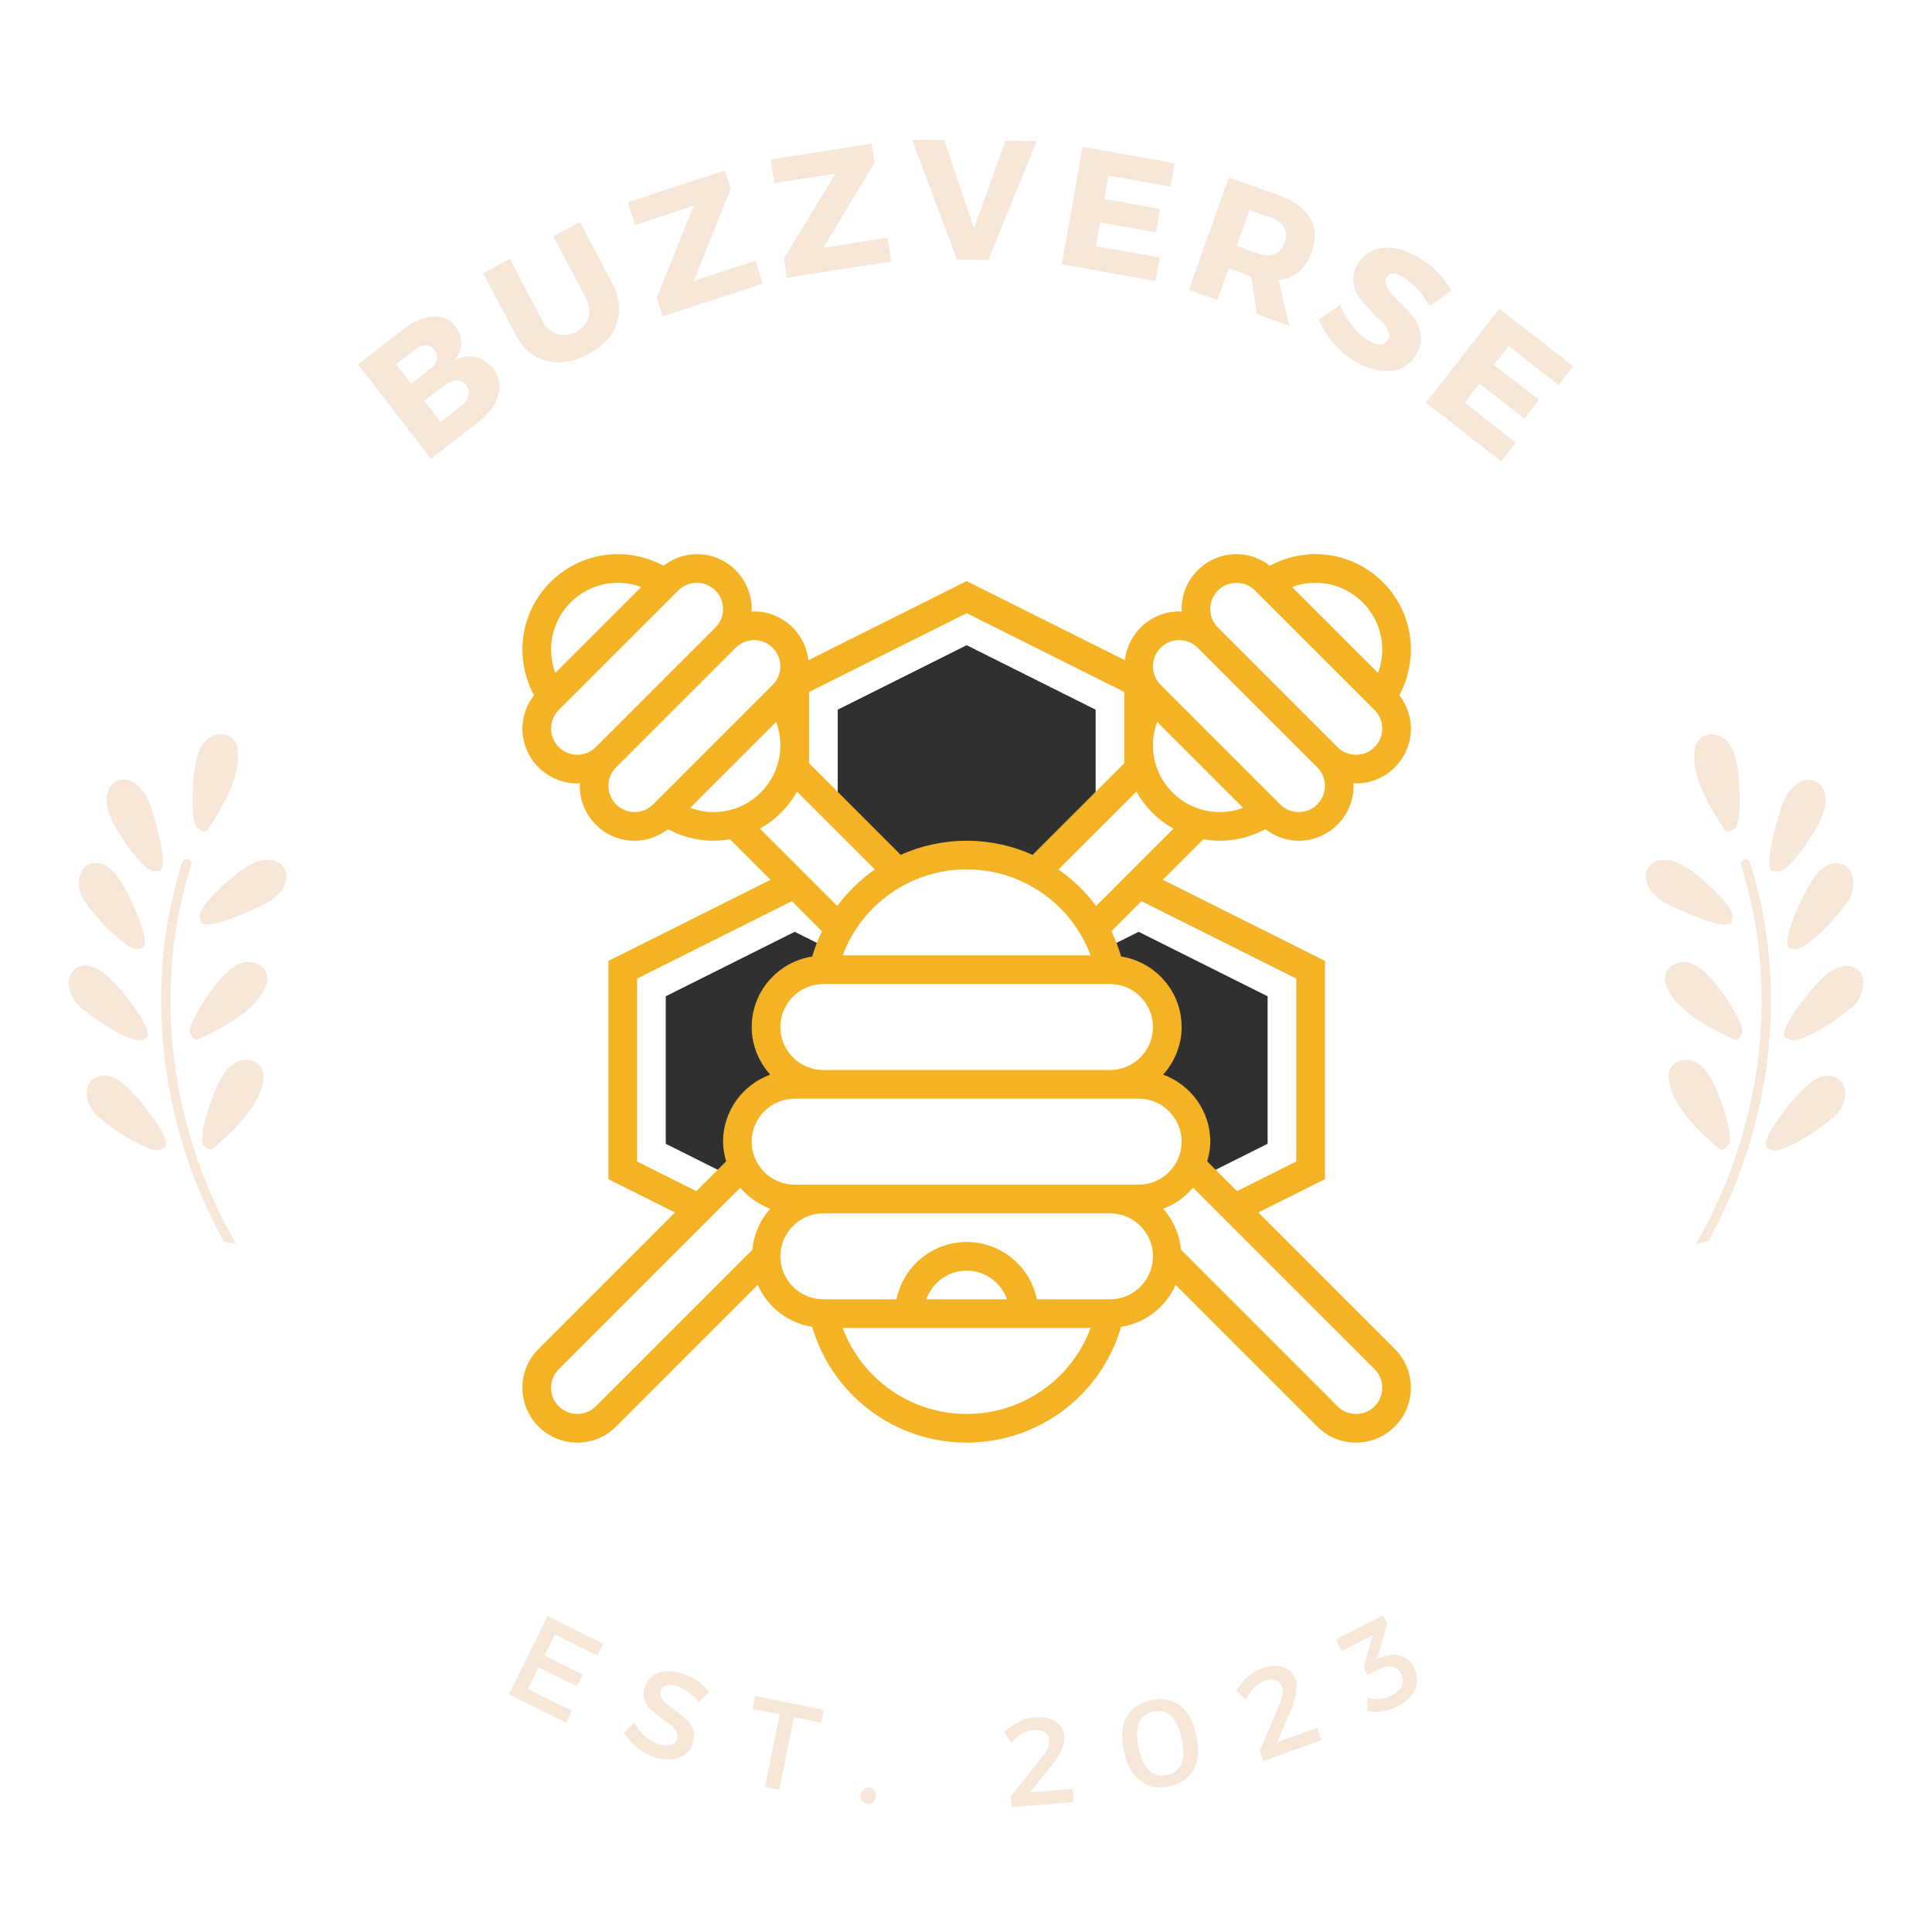 <svg xmlns="http://www.w3.org/2000/svg" xmlns:xlink="http://www.w3.org/1999/xlink" width="500" zoomAndPan="magnify" viewBox="0 0 375 375" height="500" preserveAspectRatio="xMidYMid meet" version="1.0"><defs><g/><clipPath id="44211b8f95"><path d="M 101.402 107.559 L 273.902 107.559 L 273.902 280.059 L 101.402 280.059 Z M 101.402 107.559 " clip-rule="nonzero"/></clipPath><clipPath id="62b001ea0f"><path d="M 306 142 L 362 142 L 362 248 L 306 248 Z M 306 142 " clip-rule="nonzero"/></clipPath><clipPath id="bd5f093ef5"><path d="M 281.051 152.984 L 354.312 136.938 L 375.012 231.445 L 301.75 247.492 Z M 281.051 152.984 " clip-rule="nonzero"/></clipPath><clipPath id="530a6175ea"><path d="M 281.051 152.984 L 354.312 136.938 L 379.828 253.426 L 306.562 269.473 Z M 281.051 152.984 " clip-rule="nonzero"/></clipPath><clipPath id="98908aba97"><path d="M 13 142 L 69 142 L 69 248 L 13 248 Z M 13 142 " clip-rule="nonzero"/></clipPath><clipPath id="2d61b09287"><path d="M 20.832 136.91 L 94.086 153.016 L 73.309 247.512 L 0.059 231.406 Z M 20.832 136.91 " clip-rule="nonzero"/></clipPath><clipPath id="c2b42852b9"><path d="M 94.004 153 L 20.754 136.895 L -4.855 253.363 L 68.398 269.469 Z M 94.004 153 " clip-rule="nonzero"/></clipPath></defs><path fill="#303030" d="M 215.445 188.223 C 221.59 188.223 226.57 193.203 226.57 199.348 C 226.57 205.492 221.59 210.473 215.445 210.473 L 221.008 210.473 C 227.152 210.473 232.133 215.457 232.133 221.602 C 232.133 223.246 231.73 224.781 231.078 226.18 L 231.148 226.18 L 233.332 228.359 L 246.043 222.008 L 246.043 193.379 L 221.008 180.863 L 214.215 184.262 C 214.625 185.332 214.996 186.422 215.277 187.559 Z M 215.445 188.223 " fill-opacity="1" fill-rule="nonzero"/><path fill="#303030" d="M 144.109 226.18 L 144.188 226.18 C 143.535 224.781 143.125 223.25 143.125 221.602 C 143.125 215.457 148.109 210.473 154.254 210.473 L 159.816 210.473 C 153.672 210.473 148.688 205.492 148.688 199.348 C 148.688 193.203 153.672 188.223 159.816 188.223 L 159.98 187.559 C 160.266 186.422 160.637 185.332 161.047 184.262 L 154.254 180.863 L 129.219 193.379 L 129.219 222.008 L 141.926 228.363 Z M 144.109 226.18 " fill-opacity="1" fill-rule="nonzero"/><path fill="#303030" d="M 212.664 137.75 L 187.629 125.23 L 162.598 137.75 L 162.598 157.625 L 174.27 169.297 L 174.297 169.297 C 178.305 167.168 182.852 165.969 187.629 165.969 C 192.391 165.969 196.918 167.176 200.914 169.297 L 200.992 169.297 L 212.664 157.625 Z M 212.664 137.75 " fill-opacity="1" fill-rule="nonzero"/><g clip-path="url(#44211b8f95)"><path fill="#f4b324" d="M 273.855 141.414 C 273.855 139.035 273.043 136.805 271.613 134.949 L 271.902 134.379 C 273.18 131.82 273.855 128.953 273.855 126.094 C 273.855 115.871 265.543 107.559 255.324 107.559 C 252.461 107.559 249.598 108.234 247.035 109.516 L 246.465 109.801 C 244.613 108.371 242.379 107.559 240.004 107.559 C 234.129 107.559 229.352 112.336 229.352 118.211 C 229.352 118.391 229.395 118.559 229.406 118.738 C 229.227 118.727 229.055 118.684 228.879 118.684 C 223.41 118.684 218.945 122.84 218.348 128.148 L 187.629 112.793 L 156.914 128.148 C 156.316 122.84 151.852 118.684 146.383 118.684 C 146.203 118.684 146.031 118.727 145.855 118.738 C 145.867 118.559 145.906 118.387 145.906 118.211 C 145.906 112.336 141.133 107.559 135.258 107.559 C 132.883 107.559 130.648 108.371 128.797 109.801 L 128.227 109.516 C 125.664 108.234 122.801 107.559 119.938 107.559 C 109.719 107.559 101.402 115.871 101.402 126.094 C 101.402 128.953 102.078 131.82 103.359 134.379 L 103.645 134.949 C 102.215 136.805 101.402 139.035 101.402 141.414 C 101.402 147.285 106.18 152.062 112.055 152.062 C 112.234 152.062 112.406 152.02 112.582 152.012 C 112.57 152.188 112.531 152.359 112.531 152.539 C 112.531 158.414 117.305 163.188 123.18 163.188 C 125.555 163.188 127.789 162.375 129.641 160.945 L 130.215 161.234 C 132.773 162.512 135.641 163.188 138.5 163.188 C 139.59 163.188 140.645 163.074 141.684 162.898 L 149.559 170.77 L 118.094 186.504 L 118.094 228.883 L 131.012 235.34 L 104.523 261.832 C 102.512 263.848 101.402 266.52 101.402 269.363 C 101.402 275.234 106.18 280.012 112.055 280.012 C 114.898 280.012 117.574 278.906 119.582 276.891 L 147.078 249.395 C 148.945 253.668 152.898 256.785 157.645 257.539 C 161.543 270.828 173.68 280.012 187.629 280.012 C 201.582 280.012 213.719 270.828 217.617 257.539 C 222.359 256.789 226.316 253.668 228.184 249.398 L 255.68 276.895 C 257.688 278.906 260.363 280.012 263.207 280.012 C 269.082 280.012 273.855 275.234 273.855 269.363 C 273.855 266.52 272.75 263.844 270.734 261.832 L 244.246 235.34 L 257.168 228.883 L 257.168 186.504 L 225.703 170.77 L 233.578 162.898 C 234.613 163.074 235.672 163.188 236.758 163.188 C 239.621 163.188 242.488 162.512 245.047 161.234 L 245.617 160.945 C 247.473 162.375 249.703 163.188 252.082 163.188 C 257.953 163.188 262.73 158.414 262.73 152.539 C 262.73 152.359 262.688 152.188 262.68 152.012 C 262.855 152.02 263.027 152.062 263.207 152.062 C 269.082 152.062 273.855 147.285 273.855 141.414 Z M 268.293 126.094 C 268.293 127.633 268.008 129.172 267.469 130.617 L 250.797 113.945 C 252.242 113.41 253.781 113.121 255.324 113.121 C 262.477 113.121 268.293 118.941 268.293 126.094 Z M 218.227 134.312 L 218.227 148.129 L 200.434 165.922 C 196.504 164.16 192.16 163.188 187.629 163.188 C 183.098 163.188 178.758 164.16 174.828 165.922 L 157.035 148.129 L 157.035 134.312 L 187.629 119.012 Z M 221.008 229.945 L 154.254 229.945 C 149.652 229.945 145.906 226.199 145.906 221.602 C 145.906 217 149.652 213.254 154.254 213.254 L 221.008 213.254 C 225.609 213.254 229.352 217 229.352 221.602 C 229.352 226.199 225.609 229.945 221.008 229.945 Z M 215.445 207.691 L 159.816 207.691 C 155.215 207.691 151.469 203.949 151.469 199.348 C 151.469 194.746 155.215 191.004 159.816 191.004 L 215.445 191.004 C 220.047 191.004 223.789 194.746 223.789 199.348 C 223.789 203.949 220.047 207.691 215.445 207.691 Z M 211.691 185.441 L 163.566 185.441 C 167.293 175.488 176.793 168.75 187.629 168.75 C 198.465 168.75 207.969 175.488 211.691 185.441 Z M 119.938 113.121 C 121.477 113.121 123.02 113.41 124.461 113.945 L 107.789 130.617 C 107.254 129.172 106.965 127.633 106.965 126.094 C 106.965 118.941 112.785 113.121 119.938 113.121 Z M 112.055 146.5 C 109.246 146.5 106.965 144.219 106.965 141.414 C 106.965 140.055 107.496 138.777 108.457 137.816 L 131.664 114.609 C 132.625 113.648 133.898 113.121 135.258 113.121 C 138.062 113.121 140.344 115.402 140.344 118.211 C 140.344 119.566 139.816 120.844 138.855 121.805 L 115.648 145.012 C 114.688 145.973 113.41 146.5 112.055 146.5 Z M 123.18 157.625 C 120.375 157.625 118.094 155.344 118.094 152.539 C 118.094 151.18 118.621 149.906 119.582 148.941 L 142.789 125.734 C 143.75 124.777 145.027 124.246 146.383 124.246 C 149.191 124.246 151.469 126.527 151.469 129.336 C 151.469 130.691 150.941 131.969 149.98 132.93 L 126.773 156.137 C 125.812 157.098 124.539 157.625 123.18 157.625 Z M 133.977 156.801 L 150.648 140.129 C 151.184 141.574 151.469 143.113 151.469 144.656 C 151.469 151.809 145.652 157.625 138.5 157.625 C 136.961 157.625 135.418 157.34 133.977 156.801 Z M 154.688 153.652 L 169.809 168.77 C 167.012 170.711 164.547 173.098 162.504 175.852 L 147.496 160.844 C 150.512 159.164 153.008 156.668 154.688 153.652 Z M 123.656 225.445 L 123.656 189.941 L 153.703 174.918 L 159.539 180.754 C 158.781 182.312 158.145 183.953 157.645 185.66 C 151.008 186.711 145.906 192.422 145.906 199.348 C 145.906 202.906 147.289 206.121 149.496 208.586 C 144.176 210.539 140.344 215.609 140.344 221.602 C 140.344 222.934 140.594 224.191 140.941 225.414 L 135.16 231.195 Z M 115.648 272.957 C 114.688 273.922 113.41 274.449 112.055 274.449 C 109.246 274.449 106.965 272.168 106.965 269.363 C 106.965 268.004 107.496 266.727 108.457 265.766 L 143.688 230.535 C 145.234 232.359 147.211 233.773 149.5 234.613 C 147.566 236.773 146.32 239.523 146.039 242.57 Z M 187.629 274.449 C 176.797 274.449 167.293 267.711 163.566 257.762 L 211.691 257.762 C 207.969 267.711 198.465 274.449 187.629 274.449 Z M 179.797 252.195 C 180.949 248.969 184.008 246.633 187.629 246.633 C 191.25 246.633 194.312 248.969 195.461 252.195 Z M 215.445 252.195 L 201.258 252.195 C 199.965 245.859 194.348 241.07 187.629 241.07 C 180.914 241.07 175.297 245.859 174.004 252.195 L 159.816 252.195 C 155.215 252.195 151.469 248.453 151.469 243.852 C 151.469 239.25 155.215 235.508 159.816 235.508 L 215.445 235.508 C 220.047 235.508 223.789 239.25 223.789 243.852 C 223.789 248.453 220.047 252.195 215.445 252.195 Z M 268.293 269.363 C 268.293 272.168 266.012 274.449 263.207 274.449 C 261.848 274.449 260.57 273.922 259.609 272.957 L 229.223 242.57 C 228.938 239.523 227.699 236.773 225.762 234.613 C 228.047 233.777 230.027 232.359 231.57 230.535 L 266.805 265.766 C 267.766 266.727 268.293 268.004 268.293 269.363 Z M 251.605 189.941 L 251.605 225.445 L 240.102 231.195 L 234.316 225.414 C 234.668 224.191 234.914 222.934 234.914 221.602 C 234.914 215.609 231.086 210.539 225.766 208.586 C 227.969 206.121 229.352 202.906 229.352 199.348 C 229.352 192.422 224.25 186.711 217.617 185.66 C 217.117 183.953 216.484 182.312 215.719 180.754 L 221.555 174.918 Z M 212.754 175.852 C 210.715 173.098 208.246 170.711 205.449 168.77 L 220.57 153.652 C 222.254 156.668 224.75 159.16 227.766 160.844 Z M 223.789 144.656 C 223.789 143.113 224.074 141.574 224.613 140.129 L 241.285 156.801 C 239.84 157.34 238.301 157.625 236.758 157.625 C 229.609 157.625 223.789 151.809 223.789 144.656 Z M 257.168 152.539 C 257.168 155.344 254.887 157.625 252.082 157.625 C 250.723 157.625 249.445 157.098 248.484 156.137 L 225.277 132.93 C 224.316 131.969 223.789 130.691 223.789 129.336 C 223.789 126.527 226.07 124.246 228.879 124.246 C 230.234 124.246 231.512 124.777 232.473 125.738 L 255.68 148.945 C 256.641 149.906 257.168 151.18 257.168 152.539 Z M 236.406 121.805 C 235.445 120.844 234.914 119.566 234.914 118.211 C 234.914 115.402 237.195 113.121 240.004 113.121 C 241.359 113.121 242.637 113.648 243.598 114.613 L 266.805 137.82 C 267.766 138.777 268.293 140.055 268.293 141.414 C 268.293 144.219 266.012 146.5 263.207 146.5 C 261.848 146.5 260.57 145.973 259.609 145.008 Z M 236.406 121.805 " fill-opacity="1" fill-rule="nonzero"/></g><g clip-path="url(#62b001ea0f)"><g clip-path="url(#bd5f093ef5)"><g clip-path="url(#530a6175ea)"><path fill="#f6e7d8" d="M 333.668 222.949 C 334.262 223.418 335.012 223.023 335.211 222.504 C 336.891 221.656 334.395 214.824 333.883 213.195 C 332.809 210.707 331.781 207.855 329.434 206.297 C 327.207 204.945 324.117 205.91 323.824 208.695 C 323.969 214.309 329.664 219.477 333.668 222.949 Z M 336.5 201.758 C 337.203 202.047 337.828 201.473 337.883 200.914 C 339.273 199.758 335.188 194.008 334.332 192.645 C 332.617 190.473 330.859 187.984 328.199 186.953 C 325.852 186.156 322.883 187.574 323.137 190.336 C 324.309 195.762 331.828 199.555 336.5 201.758 Z M 325.102 176.184 C 326.527 176.867 336.438 181.512 336.195 178.406 C 337.422 176.395 329.316 169.492 327.441 168.414 C 319.645 163.352 315.285 172.25 325.102 176.184 Z M 334.703 161.027 C 335.156 161.633 335.973 161.453 336.301 160.996 C 338.195 160.641 337.621 152.957 337.52 151.207 C 337.242 148.691 336.895 145.277 334.836 143.516 C 332.863 141.82 329.891 142.289 329.02 144.859 C 327.977 150.453 331.75 156.492 334.703 161.027 Z M 344.695 169.086 C 347.035 169.992 352.684 160.973 353.531 158.844 C 357.176 150.648 347.918 147.629 345.363 157.953 C 344.891 159.316 341.684 170.152 344.695 169.086 Z M 355.422 167.664 C 352.984 168.395 351.523 171.109 350.391 173.184 C 349.68 174.562 344.82 184.363 347.926 184.109 C 349.973 185.383 357.09 177.398 358.234 175.5 C 360.805 172.738 360.203 166.633 355.422 167.664 Z M 358.156 187.473 C 355.492 187.691 353.352 190.152 351.695 192.016 C 350.734 193.219 344.047 201.152 347.059 201.66 C 348.844 203.301 357.262 197.492 358.914 195.922 C 362.184 193.898 363.297 187.48 358.156 187.473 Z M 354.848 208.789 C 352.16 208.812 349.922 211.375 348.281 213.203 C 347.297 214.395 340.477 222.473 343.508 222.992 C 345.184 224.68 353.785 218.785 355.367 217.254 C 358.539 215.242 359.789 209.16 354.848 208.789 Z M 343.727 191.613 C 344.125 206.23 341.031 220.898 334.977 234.195 C 328.891 247.562 319.719 259.48 308.09 268.484 C 307.16 269.203 306.227 267.629 307.148 266.918 C 313.504 261.996 319.145 256.121 323.875 249.625 C 332.297 238.055 337.957 224.555 340.477 210.477 C 343.004 196.344 342.277 181.633 337.922 167.926 C 337.566 166.801 339.32 166.293 339.676 167.41 C 342.16 175.234 343.5 183.41 343.727 191.613 " fill-opacity="1" fill-rule="nonzero"/></g></g></g><g fill="#f6e7d8" fill-opacity="1"><g transform="translate(81.819, 90.465)"><g><path d="M -12.344 -19.75 L -3.672 -26.453 C -1.609 -28.047 0.348 -28.895 2.203 -29 C 4.055 -29.113 5.523 -28.473 6.609 -27.078 C 7.348 -26.117 7.719 -25.062 7.719 -23.906 C 7.719 -22.75 7.336 -21.648 6.578 -20.609 C 7.91 -21.273 9.238 -21.453 10.562 -21.141 C 11.883 -20.828 13.008 -20.078 13.938 -18.891 C 15.133 -17.336 15.453 -15.613 14.891 -13.719 C 14.336 -11.82 12.977 -10.035 10.812 -8.359 L 1.828 -1.422 Z M -4.953 -19.766 L -2.031 -16 L 1.75 -18.922 C 2.426 -19.441 2.832 -20.031 2.969 -20.688 C 3.102 -21.344 2.941 -21.969 2.484 -22.562 C 2.035 -23.133 1.484 -23.426 0.828 -23.438 C 0.172 -23.457 -0.492 -23.207 -1.172 -22.688 Z M 0.547 -12.656 L 3.703 -8.578 L 7.484 -11.5 C 8.348 -12.164 8.883 -12.875 9.094 -13.625 C 9.312 -14.383 9.172 -15.086 8.672 -15.734 C 8.203 -16.348 7.578 -16.641 6.797 -16.609 C 6.016 -16.586 5.191 -16.242 4.328 -15.578 Z M 0.547 -12.656 "/></g></g></g><g fill="#f6e7d8" fill-opacity="1"><g transform="translate(102.874, 74.412)"><g><path d="M 9.688 -31.312 L 15.953 -19.422 C 17.391 -16.703 17.688 -14.102 16.844 -11.625 C 16.008 -9.156 14.156 -7.164 11.281 -5.656 C 8.395 -4.125 5.676 -3.703 3.125 -4.391 C 0.582 -5.078 -1.406 -6.781 -2.844 -9.5 L -9.109 -21.391 L -3.906 -24.141 L 2.359 -12.25 C 3.078 -10.883 4.047 -10.004 5.266 -9.609 C 6.492 -9.223 7.742 -9.359 9.016 -10.016 C 10.266 -10.68 11.051 -11.613 11.375 -12.812 C 11.695 -14.008 11.492 -15.301 10.766 -16.688 L 4.5 -28.578 Z M 9.688 -31.312 "/></g></g></g><g fill="#f6e7d8" fill-opacity="1"><g transform="translate(127.742, 61.694)"><g><path d="M 14.109 -25.031 L 6.922 -7.188 L 18.875 -11.094 L 20.328 -6.656 L 0.875 -0.281 L -0.297 -3.875 L 6.922 -21.75 L -4.469 -18.016 L -5.906 -22.438 L 12.938 -28.609 Z M 14.109 -25.031 "/></g></g></g><g fill="#f6e7d8" fill-opacity="1"><g transform="translate(151.841, 54.051)"><g><path d="M 17.922 -22.453 L 7.984 -5.969 L 20.406 -7.922 L 21.125 -3.312 L 0.906 -0.141 L 0.312 -3.875 L 10.312 -20.359 L -1.531 -18.5 L -2.25 -23.094 L 17.344 -26.172 Z M 17.922 -22.453 "/></g></g></g><g fill="#f6e7d8" fill-opacity="1"><g transform="translate(176.79, 50.304)"><g><path d="M 15.062 0.156 L 8.969 0.094 L 0.219 -23.172 L 6.5 -23.109 L 12.25 -6 L 18.359 -22.984 L 24.422 -22.922 Z M 15.062 0.156 "/></g></g></g><g fill="#f6e7d8" fill-opacity="1"><g transform="translate(203.79, 50.901)"><g><path d="M 23.406 -14.672 L 11.344 -16.828 L 10.547 -12.281 L 21.422 -10.344 L 20.594 -5.781 L 9.719 -7.719 L 8.906 -3.125 L 21.312 -0.906 L 20.5 3.656 L 2.281 0.406 L 6.344 -22.406 L 24.219 -19.219 Z M 23.406 -14.672 "/></g></g></g><g fill="#f6e7d8" fill-opacity="1"><g transform="translate(228.57, 55.492)"><g><path d="M 15.359 5.469 L 14.281 -1.828 L 14.141 -1.891 L 9.938 -3.391 L 7.75 2.75 L 2.172 0.781 L 9.938 -21.047 L 19.719 -17.578 C 22.602 -16.547 24.598 -15.086 25.703 -13.203 C 26.816 -11.328 26.941 -9.172 26.078 -6.734 C 24.879 -3.367 22.727 -1.5 19.625 -1.125 L 21.656 7.703 Z M 11.484 -7.766 L 15.688 -6.266 C 16.883 -5.836 17.926 -5.805 18.812 -6.172 C 19.695 -6.535 20.344 -7.289 20.75 -8.438 C 21.145 -9.551 21.113 -10.52 20.656 -11.344 C 20.195 -12.164 19.367 -12.789 18.172 -13.219 L 13.969 -14.719 Z M 11.484 -7.766 "/></g></g></g><g fill="#f6e7d8" fill-opacity="1"><g transform="translate(253.773, 64.828)"><g><path d="M 21.156 -15.094 C 24.188 -13.414 26.438 -11.191 27.906 -8.422 L 23.734 -5.453 C 23.023 -6.66 22.172 -7.797 21.172 -8.859 C 20.172 -9.93 19.254 -10.695 18.422 -11.156 C 16.93 -11.977 15.914 -11.898 15.375 -10.922 C 15.02 -10.273 15.102 -9.555 15.625 -8.766 C 16.145 -7.973 16.852 -7.145 17.75 -6.281 C 18.645 -5.426 19.508 -4.508 20.344 -3.531 C 21.176 -2.551 21.711 -1.414 21.953 -0.125 C 22.203 1.164 21.953 2.488 21.203 3.844 C 20.129 5.789 18.531 6.891 16.406 7.141 C 14.281 7.391 12.035 6.863 9.672 5.562 C 7.992 4.633 6.492 3.426 5.172 1.938 C 3.848 0.457 2.859 -1.125 2.203 -2.812 L 6.375 -5.672 C 6.914 -4.203 7.723 -2.801 8.797 -1.469 C 9.867 -0.133 10.945 0.828 12.031 1.422 C 12.852 1.879 13.578 2.086 14.203 2.047 C 14.836 2.004 15.316 1.691 15.641 1.109 C 15.953 0.547 15.945 -0.066 15.625 -0.734 C 15.312 -1.398 14.805 -2.039 14.109 -2.656 C 13.422 -3.281 12.695 -4.004 11.938 -4.828 C 11.176 -5.648 10.504 -6.461 9.922 -7.266 C 9.336 -8.066 9 -9.016 8.906 -10.109 C 8.812 -11.211 9.07 -12.328 9.688 -13.453 C 10.719 -15.305 12.273 -16.379 14.359 -16.672 C 16.453 -16.961 18.719 -16.438 21.156 -15.094 Z M 21.156 -15.094 "/></g></g></g><g fill="#f6e7d8" fill-opacity="1"><g transform="translate(274.944, 76.746)"><g><path d="M 27.547 -2.031 L 17.891 -9.578 L 15.047 -5.938 L 23.75 0.859 L 20.906 4.516 L 12.203 -2.281 L 9.344 1.391 L 19.281 9.156 L 16.422 12.812 L 1.828 1.422 L 16.078 -16.844 L 30.391 -5.672 Z M 27.547 -2.031 "/></g></g></g><g fill="#f6e7d8" fill-opacity="1"><g transform="translate(96.781, 327.892)"><g><path d="M 19.203 -6.547 L 10.922 -10.641 L 8.891 -6.531 L 16.312 -2.875 L 15.172 -0.578 L 7.75 -4.234 L 5.688 -0.047 L 14.234 4.172 L 13.094 6.469 L 1.984 0.984 L 9.484 -14.203 L 20.328 -8.844 Z M 19.203 -6.547 "/></g></g></g><g fill="#f6e7d8" fill-opacity="1"><g transform="translate(119.71, 338.5)"><g><path d="M 12.844 -13.641 C 14.914 -12.93 16.602 -11.75 17.906 -10.094 L 15.984 -8.094 C 14.672 -9.645 13.27 -10.672 11.781 -11.172 C 10.969 -11.453 10.281 -11.523 9.719 -11.391 C 9.156 -11.254 8.781 -10.914 8.594 -10.375 C 8.414 -9.844 8.477 -9.316 8.781 -8.797 C 9.082 -8.273 9.523 -7.816 10.109 -7.422 C 10.691 -7.035 11.305 -6.582 11.953 -6.062 C 12.609 -5.551 13.207 -5.035 13.75 -4.516 C 14.301 -3.992 14.68 -3.348 14.891 -2.578 C 15.098 -1.805 15.051 -0.973 14.75 -0.078 C 14.27 1.336 13.32 2.273 11.906 2.734 C 10.5 3.191 8.898 3.117 7.109 2.516 C 5.891 2.098 4.785 1.469 3.797 0.625 C 2.805 -0.219 2.016 -1.176 1.422 -2.25 L 3.391 -4.203 C 3.941 -3.172 4.633 -2.285 5.469 -1.547 C 6.301 -0.816 7.148 -0.305 8.016 -0.016 C 8.961 0.305 9.754 0.383 10.391 0.219 C 11.035 0.051 11.461 -0.332 11.672 -0.938 C 11.859 -1.488 11.801 -2.023 11.5 -2.547 C 11.207 -3.066 10.77 -3.52 10.188 -3.906 C 9.602 -4.289 8.977 -4.738 8.312 -5.25 C 7.645 -5.758 7.039 -6.266 6.5 -6.766 C 5.957 -7.273 5.578 -7.914 5.359 -8.688 C 5.148 -9.457 5.191 -10.281 5.484 -11.156 C 5.953 -12.52 6.852 -13.422 8.188 -13.859 C 9.531 -14.305 11.082 -14.234 12.844 -13.641 Z M 12.844 -13.641 "/></g></g></g><g fill="#f6e7d8" fill-opacity="1"><g transform="translate(143.006, 345.739)"><g><path d="M 16.359 -11.359 L 11.109 -12.422 L 8.25 1.672 L 5.453 1.109 L 8.312 -12.984 L 3.078 -14.047 L 3.578 -16.547 L 16.859 -13.859 Z M 16.359 -11.359 "/></g></g></g><g fill="#f6e7d8" fill-opacity="1"><g transform="translate(165.774, 349.67)"><g><path d="M 1.781 -2.344 C 2.102 -2.613 2.484 -2.727 2.922 -2.688 C 3.359 -2.645 3.703 -2.457 3.953 -2.125 C 4.211 -1.801 4.32 -1.422 4.281 -0.984 C 4.238 -0.516 4.055 -0.145 3.734 0.125 C 3.422 0.406 3.047 0.523 2.609 0.484 C 2.172 0.441 1.82 0.254 1.562 -0.078 C 1.312 -0.422 1.207 -0.828 1.25 -1.297 C 1.289 -1.734 1.469 -2.082 1.781 -2.344 Z M 1.781 -2.344 "/></g></g></g><g fill="#f6e7d8" fill-opacity="1"><g transform="translate(179.92, 350.763)"><g/></g></g><g fill="#f6e7d8" fill-opacity="1"><g transform="translate(195.305, 350.841)"><g><path d="M 5.578 -17.547 C 7.18 -17.672 8.504 -17.391 9.547 -16.703 C 10.598 -16.023 11.176 -15.039 11.281 -13.75 C 11.406 -12.27 10.531 -10.336 8.656 -7.953 L 4.641 -2.938 L 12.891 -3.609 L 13.094 -1.062 L 1.094 -0.094 L 0.922 -2.172 L 6.594 -9.344 C 7.852 -10.852 8.441 -12.102 8.359 -13.094 C 8.305 -13.77 8.016 -14.281 7.484 -14.625 C 6.953 -14.977 6.25 -15.117 5.375 -15.047 C 3.832 -14.922 2.352 -14.086 0.938 -12.547 L -0.375 -14.656 C 1.457 -16.406 3.441 -17.367 5.578 -17.547 Z M 5.578 -17.547 "/></g></g></g><g fill="#f6e7d8" fill-opacity="1"><g transform="translate(218.804, 348.401)"><g><path d="M 4.594 -18.375 C 6.844 -18.863 8.727 -18.52 10.25 -17.344 C 11.781 -16.164 12.832 -14.238 13.406 -11.562 C 13.988 -8.883 13.828 -6.691 12.922 -4.984 C 12.023 -3.273 10.453 -2.176 8.203 -1.688 C 5.93 -1.195 4.031 -1.547 2.5 -2.734 C 0.969 -3.922 -0.082 -5.852 -0.656 -8.531 C -1.238 -11.207 -1.078 -13.395 -0.172 -15.094 C 0.734 -16.789 2.32 -17.883 4.594 -18.375 Z M 5.078 -16.188 C 2.285 -15.582 1.332 -13.227 2.219 -9.125 C 3.102 -5.031 4.941 -3.285 7.734 -3.891 C 10.504 -4.492 11.445 -6.844 10.562 -10.938 C 9.676 -15.039 7.848 -16.789 5.078 -16.188 Z M 5.078 -16.188 "/></g></g></g><g fill="#f6e7d8" fill-opacity="1"><g transform="translate(244.166, 342.2)"><g><path d="M 0.797 -18.406 C 2.316 -18.945 3.672 -19.02 4.859 -18.625 C 6.047 -18.238 6.859 -17.441 7.297 -16.234 C 7.797 -14.828 7.453 -12.734 6.266 -9.953 L 3.719 -4.047 L 11.5 -6.844 L 12.359 -4.438 L 1.031 -0.375 L 0.328 -2.328 L 3.922 -10.75 C 4.742 -12.531 4.988 -13.891 4.656 -14.828 C 4.426 -15.461 4.008 -15.879 3.406 -16.078 C 2.801 -16.273 2.082 -16.223 1.25 -15.922 C -0.195 -15.398 -1.406 -14.211 -2.375 -12.359 L -4.203 -14.047 C -2.879 -16.234 -1.211 -17.688 0.797 -18.406 Z M 0.797 -18.406 "/></g></g></g><g fill="#f6e7d8" fill-opacity="1"><g transform="translate(266.096, 333.678)"><g><path d="M 1.219 -11.688 L 2.031 -12 C 3.383 -12.539 4.625 -12.645 5.75 -12.312 C 6.875 -11.988 7.734 -11.242 8.328 -10.078 C 9.047 -8.648 9.129 -7.238 8.578 -5.844 C 8.023 -4.457 6.914 -3.344 5.25 -2.5 C 4.32 -2.031 3.328 -1.711 2.266 -1.547 C 1.203 -1.391 0.211 -1.398 -0.703 -1.578 L -0.688 -4.188 C 0.969 -3.695 2.523 -3.82 3.984 -4.562 C 4.973 -5.062 5.629 -5.688 5.953 -6.438 C 6.285 -7.188 6.254 -7.957 5.859 -8.75 C 5.453 -9.551 4.863 -10.023 4.094 -10.172 C 3.32 -10.316 2.43 -10.133 1.422 -9.625 L -0.688 -8.562 L -1.438 -10.047 L 0.359 -16.281 L -5.688 -13.234 L -6.828 -15.484 L 2.359 -20.125 L 3.156 -18.531 Z M 1.219 -11.688 "/></g></g></g><g clip-path="url(#98908aba97)"><g clip-path="url(#2d61b09287)"><g clip-path="url(#c2b42852b9)"><path fill="#f6e7d8" d="M 41.328 222.922 C 40.734 223.391 39.984 222.996 39.789 222.477 C 38.109 221.629 40.609 214.797 41.125 213.168 C 42.199 210.684 43.23 207.832 45.578 206.273 C 47.805 204.926 50.895 205.895 51.188 208.676 C 51.035 214.289 45.336 219.457 41.328 222.922 Z M 38.516 201.73 C 37.812 202.02 37.188 201.445 37.133 200.887 C 35.742 199.73 39.836 193.984 40.691 192.617 C 42.406 190.449 44.164 187.961 46.828 186.934 C 49.176 186.137 52.145 187.555 51.887 190.32 C 50.711 195.742 43.191 199.531 38.516 201.73 Z M 49.934 176.164 C 48.508 176.848 38.594 181.484 38.836 178.379 C 37.613 176.363 45.723 169.469 47.602 168.395 C 55.402 163.336 59.754 172.242 49.934 176.164 Z M 40.344 161 C 39.891 161.605 39.074 161.426 38.746 160.969 C 36.852 160.613 37.434 152.926 37.535 151.18 C 37.816 148.664 38.164 145.25 40.227 143.488 C 42.203 141.797 45.172 142.266 46.043 144.836 C 47.078 150.434 43.301 156.469 40.344 161 Z M 30.348 169.051 C 28.004 169.953 22.367 160.934 21.52 158.801 C 17.879 150.605 27.141 147.594 29.688 157.918 C 30.156 159.281 33.359 170.121 30.348 169.051 Z M 19.621 167.621 C 22.059 168.355 23.516 171.07 24.648 173.145 C 25.359 174.527 30.207 184.332 27.102 184.074 C 25.055 185.344 17.945 177.355 16.805 175.457 C 14.23 172.691 14.84 166.586 19.621 167.621 Z M 16.871 187.426 C 19.531 187.648 21.672 190.113 23.328 191.977 C 24.285 193.18 30.969 201.117 27.957 201.625 C 26.168 203.266 17.754 197.449 16.109 195.879 C 12.836 193.848 11.73 187.43 16.871 187.426 Z M 20.164 208.746 C 22.852 208.77 25.086 211.336 26.727 213.164 C 27.707 214.359 34.523 222.441 31.488 222.961 C 29.812 224.645 21.219 218.746 19.637 217.211 C 16.465 215.195 15.223 209.117 20.164 208.746 Z M 31.297 191.578 C 30.887 206.199 33.969 220.867 40.012 234.168 C 46.09 247.539 55.25 259.465 66.871 268.477 C 67.801 269.199 68.734 267.625 67.816 266.914 C 61.465 261.984 55.824 256.109 51.102 249.605 C 42.691 238.031 37.039 224.527 34.531 210.449 C 32.016 196.312 32.754 181.598 37.117 167.898 C 37.477 166.773 35.723 166.262 35.363 167.383 C 32.875 175.199 31.531 183.375 31.297 191.578 " fill-opacity="1" fill-rule="nonzero"/></g></g></g></svg>